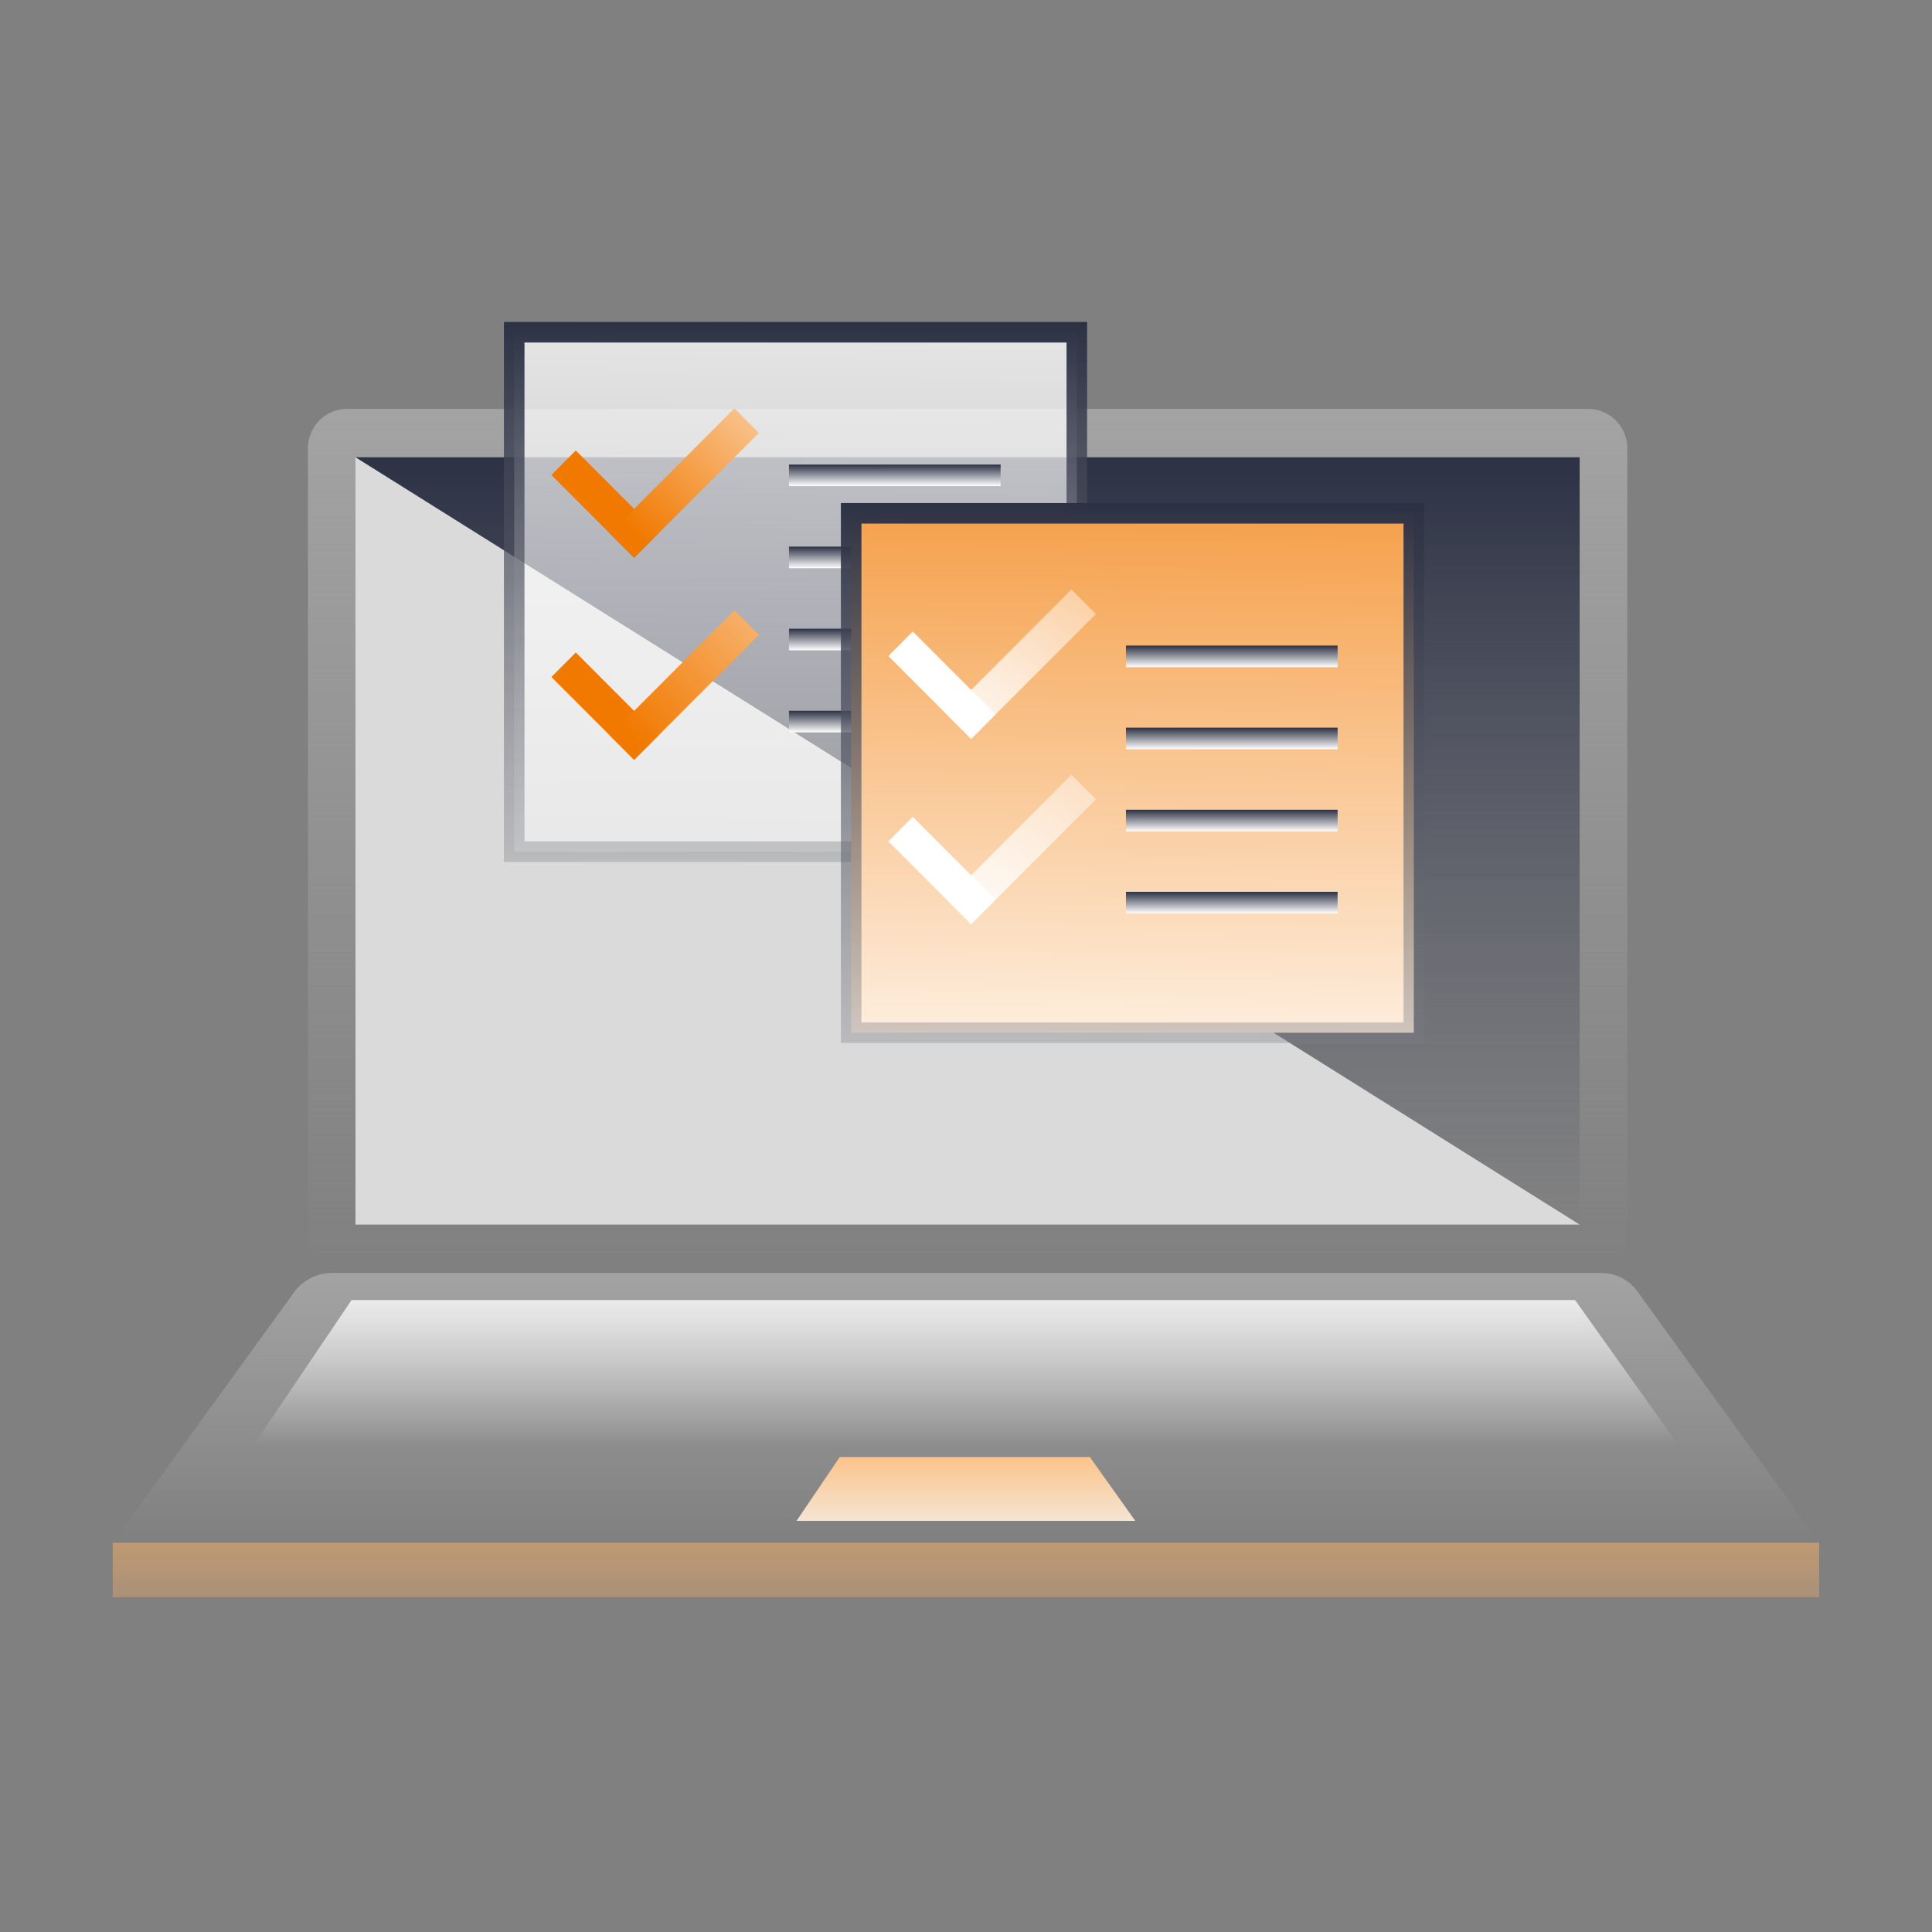 <svg xmlns="http://www.w3.org/2000/svg" width="94" height="94" fill="none"><rect width="100%" height="100%" fill="#808080" stroke="none"/><path fill="url(#a)" d="M77.259 19.895h-60.36a1.912 1.912 0 0 0-1.917 1.907v38.229c0 1.053.859 1.907 1.917 1.907h60.36a1.912 1.912 0 0 0 1.916-1.907V21.802a1.912 1.912 0 0 0-1.916-1.907Z"/><path fill="url(#b)" d="M76.857 22.248H17.296v37.334h59.561V22.248Z"/><path fill="#DADADA" d="M17.296 22.248v37.334h59.561L17.296 22.248Z" style="mix-blend-mode:multiply"/><path fill="url(#c)" d="m79.578 62.713 8.939 12.345H5.483l8.82-12.181a2.307 2.307 0 0 1 1.926-.94H77.94a2.184 2.184 0 0 1 1.637.776Z"/><path fill="url(#d)" d="M88.512 75.06H5.483v2.653h83.029V75.06Z"/><path fill="url(#e)" d="M17.104 63.254h59.53l5.042 7.075H12.322l4.782-7.075Z"/><path fill="url(#f)" d="M40.858 70.891h12.168l2.21 3.105h-16.48l2.102-3.105Z"/><path fill="url(#g)" stroke="url(#h)" d="M25.018 16.166h27.374v25.272H25.018z"/><g clip-path="url(#i)"><path fill="#F17900" d="m32.041 25.95-1.188 1.192-4.026-4.032 1.188-1.192 4.026 4.032Z"/><path fill="url(#j)" d="m30.851 27.142-1.188-1.192 6.07-6.08 1.19 1.192-6.072 6.08Z"/><path fill="url(#k)" d="M48.685 22.602H38.387v1.051h10.298v-1.05Z"/><path fill="url(#l)" d="M48.685 26.596H38.387v1.051h10.298v-1.05Z"/><path fill="url(#m)" d="M48.685 30.59H38.387v1.05h10.298v-1.05Z"/><path fill="url(#n)" d="M48.685 34.583H38.387v1.05h10.298v-1.05Z"/><path fill="#F17900" d="m32.041 35.779-1.188 1.189-4.026-4.03 1.188-1.192 4.026 4.033Z"/><path fill="url(#o)" d="m30.851 36.968-1.188-1.19 6.07-6.08 1.19 1.19-6.072 6.08Z"/></g><path fill="url(#p)" stroke="url(#q)" d="M41.413 24.975h27.374v25.272H41.413z"/><g clip-path="url(#r)"><path fill="#fff" d="m48.437 34.758-1.189 1.192-4.025-4.032 1.188-1.192 4.026 4.032ZM48.437 43.776l-1.189 1.192-4.025-4.032 1.188-1.192 4.026 4.032Z"/><path fill="url(#s)" d="M47.248 35.95 46.06 34.76l6.07-6.08 1.19 1.192-6.072 6.08Z"/><path fill="url(#t)" d="m47.248 44.968-1.188-1.192 6.07-6.08 1.19 1.192-6.072 6.08Z"/><path fill="url(#u)" d="M65.081 31.411H54.782v1.051h10.299v-1.05Z"/><path fill="url(#v)" d="M65.081 35.405H54.782v1.05h10.299v-1.05Z"/><path fill="url(#w)" d="M65.081 39.398H54.782v1.05h10.299v-1.05Z"/><path fill="url(#x)" d="M65.081 43.391H54.782v1.051h10.299v-1.05Z"/></g><defs><linearGradient id="a" x1="47.079" x2="47.079" y1="19.895" y2="61.938" gradientUnits="userSpaceOnUse"><stop stop-color="#A3A3A3"/><stop offset="1" stop-color="#A3A3A3" stop-opacity="0"/></linearGradient><linearGradient id="b" x1="47.077" x2="47.077" y1="22.248" y2="59.582" gradientUnits="userSpaceOnUse"><stop stop-color="#2C3144"/><stop offset="1" stop-color="#2C3144" stop-opacity="0"/></linearGradient><linearGradient id="c" x1="47" x2="47" y1="61.937" y2="75.058" gradientUnits="userSpaceOnUse"><stop stop-color="#A3A3A3"/><stop offset="1" stop-color="#A3A3A3" stop-opacity="0"/></linearGradient><linearGradient id="d" x1="46.83" x2="46.83" y1="67.292" y2="82.755" gradientUnits="userSpaceOnUse"><stop stop-color="#FFB366"/><stop offset="1" stop-color="#FFB366" stop-opacity="0"/></linearGradient><linearGradient id="e" x1="46.999" x2="46.999" y1="63.254" y2="70.329" gradientUnits="userSpaceOnUse"><stop stop-color="#EBEBEB"/><stop offset="1" stop-color="#EBEBEB" stop-opacity="0"/></linearGradient><linearGradient id="f" x1="46.829" x2="46.829" y1="69.308" y2="75.359" gradientUnits="userSpaceOnUse"><stop stop-color="#FFB366"/><stop offset="1" stop-color="#F2F2F2"/></linearGradient><linearGradient id="g" x1="38.967" x2="38.529" y1="3.187" y2="47.193" gradientUnits="userSpaceOnUse"><stop stop-color="#fff"/><stop offset="1" stop-color="#fff" stop-opacity=".3"/></linearGradient><linearGradient id="h" x1="38.705" x2="38.529" y1="15.666" y2="55.513" gradientUnits="userSpaceOnUse"><stop stop-color="#2C3144"/><stop offset="1" stop-color="#A4A4A4" stop-opacity="0"/></linearGradient><linearGradient id="j" x1="29.806" x2="39.59" y1="25.004" y2="14.162" gradientUnits="userSpaceOnUse"><stop stop-color="#F17900"/><stop offset="1" stop-color="#fff"/></linearGradient><linearGradient id="k" x1="43.536" x2="43.536" y1="22.602" y2="23.653" gradientUnits="userSpaceOnUse"><stop stop-color="#2C3144"/><stop offset="1" stop-color="#fff"/></linearGradient><linearGradient id="l" x1="43.536" x2="43.536" y1="26.596" y2="27.647" gradientUnits="userSpaceOnUse"><stop stop-color="#2C3144"/><stop offset="1" stop-color="#fff"/></linearGradient><linearGradient id="m" x1="43.536" x2="43.536" y1="30.589" y2="31.64" gradientUnits="userSpaceOnUse"><stop stop-color="#2C3144"/><stop offset="1" stop-color="#fff"/></linearGradient><linearGradient id="n" x1="43.536" x2="43.536" y1="34.583" y2="35.633" gradientUnits="userSpaceOnUse"><stop stop-color="#2C3144"/><stop offset="1" stop-color="#fff"/></linearGradient><linearGradient id="o" x1="28.483" x2="42.499" y1="33.465" y2="19.979" gradientUnits="userSpaceOnUse"><stop stop-color="#F17900"/><stop offset="1" stop-color="#fff"/></linearGradient><linearGradient id="p" x1="55.363" x2="54.925" y1="11.996" y2="56.002" gradientUnits="userSpaceOnUse"><stop stop-color="#F17900"/><stop offset="1" stop-color="#fff"/></linearGradient><linearGradient id="q" x1="55.1" x2="54.925" y1="24.475" y2="64.322" gradientUnits="userSpaceOnUse"><stop stop-color="#2C3144"/><stop offset="1" stop-color="#A4A4A4" stop-opacity="0"/></linearGradient><linearGradient id="s" x1="44.167" x2="57.654" y1="36.193" y2="22.177" gradientUnits="userSpaceOnUse"><stop stop-color="#fff"/><stop offset="1" stop-color="#fff" stop-opacity="0"/></linearGradient><linearGradient id="t" x1="44.167" x2="57.654" y1="45.21" y2="31.195" gradientUnits="userSpaceOnUse"><stop stop-color="#fff"/><stop offset="1" stop-color="#fff" stop-opacity="0"/></linearGradient><linearGradient id="u" x1="59.932" x2="59.932" y1="31.411" y2="32.462" gradientUnits="userSpaceOnUse"><stop stop-color="#2C3144"/><stop offset="1" stop-color="#fff"/></linearGradient><linearGradient id="v" x1="59.932" x2="59.932" y1="35.405" y2="36.456" gradientUnits="userSpaceOnUse"><stop stop-color="#2C3144"/><stop offset="1" stop-color="#fff"/></linearGradient><linearGradient id="w" x1="59.932" x2="59.932" y1="39.398" y2="40.449" gradientUnits="userSpaceOnUse"><stop stop-color="#2C3144"/><stop offset="1" stop-color="#fff"/></linearGradient><linearGradient id="x" x1="59.932" x2="59.932" y1="43.391" y2="44.442" gradientUnits="userSpaceOnUse"><stop stop-color="#2C3144"/><stop offset="1" stop-color="#fff"/></linearGradient><clipPath id="i"><path fill="#fff" d="M26.827 19.87h21.86v17.445h-21.86z"/></clipPath><clipPath id="r"><path fill="#fff" d="M43.223 28.679h21.859v17.445h-21.86z"/></clipPath></defs></svg>